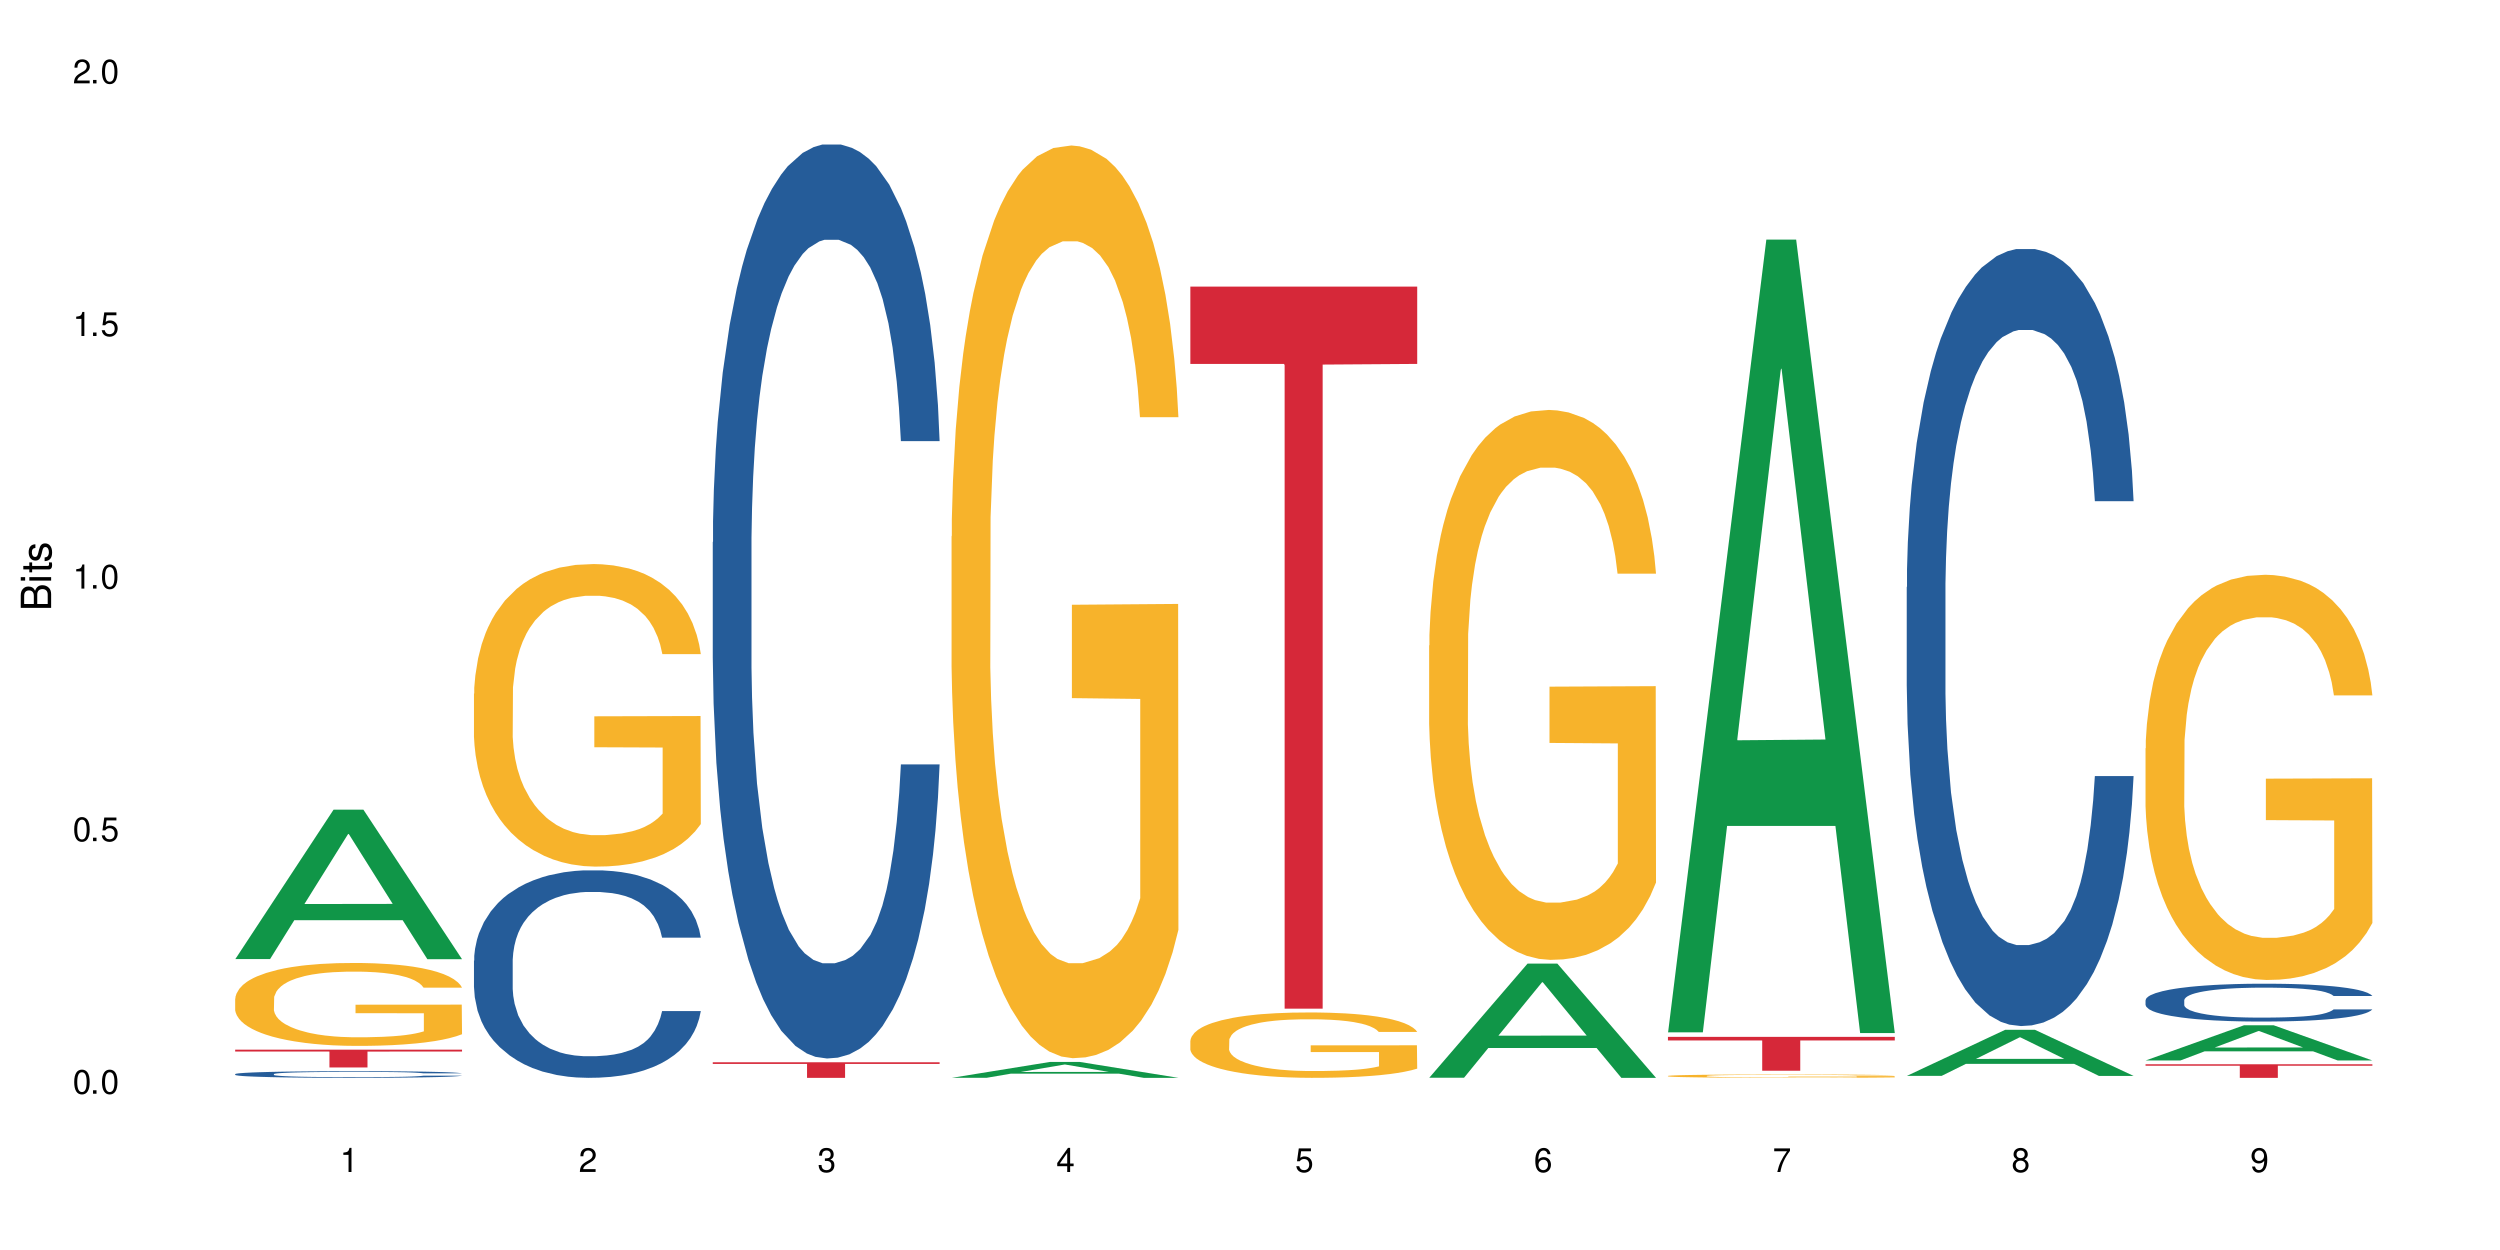 <?xml version="1.0" encoding="UTF-8"?>
<svg xmlns="http://www.w3.org/2000/svg" xmlns:xlink="http://www.w3.org/1999/xlink" width="720" height="360" viewBox="0 0 720 360">
<defs>
<g>
<g id="glyph-0-0">
</g>
<g id="glyph-0-1">
<path d="M 2.641 -6.938 C 2 -6.938 1.422 -6.656 1.078 -6.172 C 0.641 -5.562 0.406 -4.641 0.406 -3.359 C 0.406 -1.016 1.188 0.219 2.641 0.219 C 4.078 0.219 4.859 -1.016 4.859 -3.297 C 4.859 -4.641 4.656 -5.547 4.203 -6.172 C 3.844 -6.656 3.281 -6.938 2.641 -6.938 Z M 2.641 -6.188 C 3.547 -6.188 4 -5.25 4 -3.375 C 4 -1.406 3.562 -0.484 2.625 -0.484 C 1.734 -0.484 1.281 -1.438 1.281 -3.344 C 1.281 -5.25 1.734 -6.188 2.641 -6.188 Z M 2.641 -6.188 "/>
</g>
<g id="glyph-0-2">
<path d="M 1.828 -1 L 0.828 -1 L 0.828 0 L 1.828 0 Z M 1.828 -1 "/>
</g>
<g id="glyph-0-3">
<path d="M 4.562 -6.797 L 1.062 -6.797 L 0.547 -3.094 L 1.328 -3.094 C 1.719 -3.562 2.047 -3.734 2.578 -3.734 C 3.484 -3.734 4.062 -3.109 4.062 -2.094 C 4.062 -1.125 3.484 -0.531 2.578 -0.531 C 1.828 -0.531 1.375 -0.906 1.188 -1.672 L 0.328 -1.672 C 0.453 -1.109 0.547 -0.844 0.75 -0.594 C 1.125 -0.078 1.828 0.219 2.594 0.219 C 3.969 0.219 4.922 -0.781 4.922 -2.219 C 4.922 -3.562 4.031 -4.484 2.719 -4.484 C 2.25 -4.484 1.859 -4.359 1.469 -4.062 L 1.734 -5.969 L 4.562 -5.969 Z M 4.562 -6.797 "/>
</g>
<g id="glyph-0-4">
<path d="M 2.484 -4.938 L 2.484 0 L 3.328 0 L 3.328 -6.938 L 2.766 -6.938 C 2.469 -5.875 2.281 -5.734 0.984 -5.562 L 0.984 -4.938 Z M 2.484 -4.938 "/>
</g>
<g id="glyph-0-5">
<path d="M 4.859 -0.828 L 1.281 -0.828 C 1.359 -1.406 1.672 -1.781 2.5 -2.281 L 3.469 -2.828 C 4.406 -3.344 4.906 -4.062 4.906 -4.906 C 4.906 -5.484 4.672 -6.031 4.266 -6.406 C 3.859 -6.766 3.375 -6.938 2.719 -6.938 C 1.859 -6.938 1.219 -6.625 0.844 -6.031 C 0.609 -5.672 0.5 -5.234 0.484 -4.531 L 1.328 -4.531 C 1.359 -5.016 1.406 -5.281 1.531 -5.516 C 1.75 -5.938 2.188 -6.203 2.703 -6.203 C 3.469 -6.203 4.031 -5.641 4.031 -4.891 C 4.031 -4.344 3.719 -3.859 3.125 -3.516 L 2.234 -3 C 0.812 -2.172 0.406 -1.531 0.328 -0.016 L 4.859 -0.016 Z M 4.859 -0.828 "/>
</g>
<g id="glyph-0-6">
<path d="M 2.125 -3.188 L 2.578 -3.188 C 3.5 -3.188 3.984 -2.766 3.984 -1.922 C 3.984 -1.062 3.469 -0.531 2.594 -0.531 C 1.656 -0.531 1.203 -1 1.156 -2.016 L 0.312 -2.016 C 0.344 -1.453 0.438 -1.094 0.609 -0.781 C 0.953 -0.109 1.625 0.219 2.547 0.219 C 3.953 0.219 4.859 -0.625 4.859 -1.938 C 4.859 -2.828 4.516 -3.297 3.703 -3.594 C 4.344 -3.844 4.656 -4.328 4.656 -5.031 C 4.656 -6.219 3.875 -6.938 2.578 -6.938 C 1.203 -6.938 0.484 -6.172 0.453 -4.703 L 1.297 -4.703 C 1.312 -5.125 1.344 -5.359 1.453 -5.578 C 1.641 -5.969 2.062 -6.203 2.594 -6.203 C 3.344 -6.203 3.797 -5.75 3.797 -5 C 3.797 -4.516 3.609 -4.219 3.25 -4.047 C 3.016 -3.953 2.703 -3.922 2.125 -3.906 Z M 2.125 -3.188 "/>
</g>
<g id="glyph-0-7">
<path d="M 3.141 -1.672 L 3.141 0 L 3.984 0 L 3.984 -1.672 L 4.984 -1.672 L 4.984 -2.438 L 3.984 -2.438 L 3.984 -6.938 L 3.359 -6.938 L 0.266 -2.578 L 0.266 -1.672 Z M 3.141 -2.438 L 1 -2.438 L 3.141 -5.5 Z M 3.141 -2.438 "/>
</g>
<g id="glyph-0-8">
<path d="M 4.781 -5.125 C 4.609 -6.266 3.891 -6.938 2.844 -6.938 C 2.094 -6.938 1.422 -6.578 1.031 -5.953 C 0.594 -5.266 0.406 -4.422 0.406 -3.172 C 0.406 -2 0.578 -1.25 0.984 -0.641 C 1.359 -0.078 1.953 0.219 2.703 0.219 C 3.984 0.219 4.922 -0.75 4.922 -2.094 C 4.922 -3.375 4.062 -4.281 2.844 -4.281 C 2.172 -4.281 1.641 -4.031 1.281 -3.516 C 1.281 -5.234 1.828 -6.188 2.797 -6.188 C 3.391 -6.188 3.797 -5.797 3.938 -5.125 Z M 2.734 -3.531 C 3.547 -3.531 4.062 -2.953 4.062 -2.031 C 4.062 -1.156 3.484 -0.531 2.703 -0.531 C 1.922 -0.531 1.328 -1.188 1.328 -2.078 C 1.328 -2.938 1.906 -3.531 2.734 -3.531 Z M 2.734 -3.531 "/>
</g>
<g id="glyph-0-9">
<path d="M 4.984 -6.797 L 0.438 -6.797 L 0.438 -5.969 L 4.109 -5.969 C 2.5 -3.656 1.828 -2.234 1.328 0 L 2.219 0 C 2.594 -2.172 3.453 -4.047 4.984 -6.094 Z M 4.984 -6.797 "/>
</g>
<g id="glyph-0-10">
<path d="M 3.75 -3.656 C 4.469 -4.094 4.688 -4.438 4.688 -5.078 C 4.688 -6.172 3.844 -6.938 2.641 -6.938 C 1.438 -6.938 0.594 -6.172 0.594 -5.094 C 0.594 -4.438 0.812 -4.094 1.516 -3.656 C 0.734 -3.266 0.359 -2.703 0.359 -1.922 C 0.359 -0.656 1.281 0.219 2.641 0.219 C 3.984 0.219 4.922 -0.656 4.922 -1.922 C 4.922 -2.703 4.531 -3.266 3.75 -3.656 Z M 2.641 -6.188 C 3.359 -6.188 3.812 -5.75 3.812 -5.062 C 3.812 -4.406 3.344 -3.984 2.641 -3.984 C 1.922 -3.984 1.453 -4.406 1.453 -5.078 C 1.453 -5.75 1.922 -6.188 2.641 -6.188 Z M 2.641 -3.266 C 3.484 -3.266 4.062 -2.719 4.062 -1.906 C 4.062 -1.078 3.484 -0.531 2.625 -0.531 C 1.797 -0.531 1.219 -1.094 1.219 -1.906 C 1.219 -2.719 1.781 -3.266 2.641 -3.266 Z M 2.641 -3.266 "/>
</g>
<g id="glyph-0-11">
<path d="M 0.516 -1.578 C 0.672 -0.453 1.406 0.219 2.438 0.219 C 3.188 0.219 3.859 -0.141 4.266 -0.766 C 4.688 -1.453 4.891 -2.297 4.891 -3.547 C 4.891 -4.719 4.703 -5.453 4.312 -6.078 C 3.938 -6.641 3.344 -6.938 2.594 -6.938 C 1.297 -6.938 0.359 -5.969 0.359 -4.625 C 0.359 -3.344 1.234 -2.453 2.453 -2.453 C 3.094 -2.453 3.578 -2.672 4.016 -3.203 C 4 -1.484 3.469 -0.531 2.5 -0.531 C 1.906 -0.531 1.484 -0.906 1.359 -1.578 Z M 2.578 -6.203 C 3.375 -6.203 3.969 -5.531 3.969 -4.641 C 3.969 -3.797 3.391 -3.188 2.547 -3.188 C 1.734 -3.188 1.234 -3.766 1.234 -4.688 C 1.234 -5.562 1.797 -6.203 2.578 -6.203 Z M 2.578 -6.203 "/>
</g>
<g id="glyph-1-0">
</g>
<g id="glyph-1-1">
<path d="M 0 -0.953 L 0 -4.891 C 0 -5.719 -0.234 -6.344 -0.734 -6.797 C -1.188 -7.234 -1.812 -7.469 -2.5 -7.469 C -3.547 -7.469 -4.188 -7 -4.625 -5.875 C -4.984 -6.688 -5.625 -7.094 -6.531 -7.094 C -7.172 -7.094 -7.734 -6.859 -8.141 -6.391 C -8.562 -5.922 -8.75 -5.344 -8.75 -4.5 L -8.75 -0.953 Z M -4.984 -2.062 L -7.766 -2.062 L -7.766 -4.219 C -7.766 -4.844 -7.688 -5.203 -7.453 -5.5 C -7.219 -5.812 -6.859 -5.969 -6.375 -5.969 C -5.891 -5.969 -5.531 -5.812 -5.297 -5.5 C -5.062 -5.203 -4.984 -4.844 -4.984 -4.219 Z M -0.984 -2.062 L -4 -2.062 L -4 -4.781 C -4 -5.766 -3.438 -6.359 -2.484 -6.359 C -1.547 -6.359 -0.984 -5.766 -0.984 -4.781 Z M -0.984 -2.062 "/>
</g>
<g id="glyph-1-2">
<path d="M -6.281 -1.797 L -6.281 -0.797 L 0 -0.797 L 0 -1.797 Z M -8.75 -1.797 L -8.75 -0.797 L -7.484 -0.797 L -7.484 -1.797 Z M -8.75 -1.797 "/>
</g>
<g id="glyph-1-3">
<path d="M -6.281 -3.047 L -6.281 -2.016 L -8.016 -2.016 L -8.016 -1.016 L -6.281 -1.016 L -6.281 -0.172 L -5.469 -0.172 L -5.469 -1.016 L -0.719 -1.016 C -0.078 -1.016 0.281 -1.453 0.281 -2.234 C 0.281 -2.5 0.25 -2.719 0.188 -3.047 L -0.641 -3.047 C -0.609 -2.906 -0.594 -2.766 -0.594 -2.562 C -0.594 -2.141 -0.719 -2.016 -1.156 -2.016 L -5.469 -2.016 L -5.469 -3.047 Z M -6.281 -3.047 "/>
</g>
<g id="glyph-1-4">
<path d="M -4.531 -5.25 C -5.766 -5.25 -6.469 -4.422 -6.469 -2.969 C -6.469 -1.516 -5.719 -0.562 -4.547 -0.562 C -3.562 -0.562 -3.094 -1.062 -2.734 -2.562 L -2.516 -3.484 C -2.344 -4.188 -2.094 -4.469 -1.641 -4.469 C -1.047 -4.469 -0.641 -3.875 -0.641 -3 C -0.641 -2.453 -0.797 -2 -1.062 -1.75 C -1.25 -1.594 -1.422 -1.531 -1.875 -1.469 L -1.875 -0.406 C -0.422 -0.453 0.281 -1.266 0.281 -2.922 C 0.281 -4.5 -0.5 -5.516 -1.719 -5.516 C -2.656 -5.516 -3.172 -4.984 -3.469 -3.734 L -3.703 -2.766 C -3.891 -1.953 -4.156 -1.609 -4.594 -1.609 C -5.188 -1.609 -5.547 -2.125 -5.547 -2.938 C -5.547 -3.75 -5.203 -4.172 -4.531 -4.203 Z M -4.531 -5.25 "/>
</g>
</g>
</defs>
<rect x="-72" y="-36" width="864" height="432" fill="rgb(100%, 100%, 100%)" fill-opacity="1"/>
<path fill-rule="nonzero" fill="rgb(6.275%, 58.824%, 28.235%)" fill-opacity="1" d="M 67.73 276.215 L 67.801 276.176 L 96.07 233.18 L 104.656 233.18 L 133.066 276.254 L 123.082 276.254 L 115.965 265.012 L 84.762 265.012 L 77.781 276.215 L 67.73 276.215 L 87.766 260.359 L 113.102 260.32 L 100.469 240.219 L 100.328 240.176 L 100.188 240.301 L 87.695 260.32 L 87.766 260.359 Z M 67.73 276.215 "/>
<path fill-rule="nonzero" fill="rgb(14.51%, 36.078%, 60%)" fill-opacity="1" d="M 67.73 309.336 L 67.812 309.332 L 67.812 309.293 L 68.051 309.223 L 68.605 309.141 L 69.164 309.082 L 70.598 308.98 L 72.59 308.879 L 74.664 308.801 L 76.176 308.758 L 77.531 308.723 L 80.637 308.656 L 82.629 308.625 L 84.781 308.594 L 87.41 308.566 L 89.324 308.547 L 93.625 308.52 L 96.812 308.508 L 99.281 308.5 L 104.621 308.5 L 107.809 308.508 L 110.117 308.516 L 112.668 308.531 L 114.82 308.547 L 118.562 308.586 L 121.91 308.633 L 123.426 308.664 L 125.816 308.719 L 127.648 308.77 L 128.922 308.816 L 130.355 308.879 L 131.629 308.957 L 132.586 309.047 L 133.066 309.121 L 121.91 309.121 L 121.352 309.055 L 120.715 309 L 119.52 308.926 L 118.324 308.875 L 116.652 308.824 L 115.137 308.793 L 113.066 308.758 L 111.234 308.738 L 109.32 308.723 L 107.488 308.711 L 103.984 308.699 L 99.922 308.699 L 98.406 308.703 L 95.297 308.719 L 93.625 308.73 L 91.234 308.754 L 89.562 308.777 L 87.57 308.812 L 86.215 308.844 L 84.543 308.887 L 83.348 308.93 L 81.992 308.988 L 81.195 309.031 L 80.48 309.078 L 79.84 309.137 L 79.363 309.199 L 79.043 309.262 L 78.887 309.324 L 78.887 309.598 L 79.043 309.66 L 79.441 309.734 L 80.48 309.84 L 81.992 309.934 L 83.746 310.008 L 85.418 310.059 L 86.375 310.086 L 87.648 310.113 L 89.641 310.148 L 92.512 310.184 L 94.184 310.195 L 96.734 310.211 L 99.363 310.219 L 102.867 310.219 L 105.977 310.211 L 108.047 310.203 L 110.199 310.188 L 113.145 310.156 L 114.98 310.129 L 116.57 310.098 L 117.766 310.062 L 118.562 310.035 L 119.758 309.98 L 120.715 309.922 L 121.434 309.859 L 121.91 309.801 L 133.066 309.801 L 132.586 309.871 L 131.871 309.938 L 131.152 309.988 L 130.039 310.051 L 128.762 310.105 L 126.93 310.168 L 125.418 310.207 L 123.426 310.25 L 121.59 310.285 L 119.602 310.312 L 116.652 310.348 L 114.738 310.367 L 112.668 310.383 L 110.199 310.395 L 107.09 310.406 L 103.746 310.414 L 100.637 310.418 L 97.289 310.414 L 94.82 310.406 L 91.555 310.391 L 87.492 310.359 L 84.543 310.324 L 82.23 310.293 L 80.238 310.258 L 78.008 310.211 L 75.141 310.133 L 73.387 310.074 L 72.191 310.023 L 70.84 309.957 L 69.883 309.895 L 68.766 309.797 L 67.969 309.672 L 67.73 309.578 Z M 67.73 309.336 "/>
<path fill-rule="nonzero" fill="rgb(96.863%, 70.196%, 16.863%)" fill-opacity="1" d="M 67.73 287.566 L 67.812 287.543 L 67.812 287.105 L 68.129 286.125 L 68.926 284.773 L 69.961 283.66 L 71.078 282.789 L 71.793 282.328 L 72.988 281.676 L 74.023 281.195 L 76.656 280.215 L 80 279.297 L 81.832 278.906 L 83.906 278.535 L 86.852 278.121 L 88.207 277.969 L 92.352 277.617 L 97.051 277.398 L 102.23 277.336 L 104.621 277.355 L 107.887 277.441 L 112.348 277.684 L 114.898 277.902 L 116.891 278.121 L 118.961 278.402 L 121.512 278.84 L 123.902 279.363 L 125.816 279.887 L 127.727 280.539 L 129.32 281.238 L 130.676 282.004 L 131.871 282.918 L 132.586 283.684 L 133.066 284.445 L 121.988 284.445 L 121.352 283.684 L 120.637 283.094 L 119.441 282.375 L 118.246 281.852 L 117.051 281.434 L 114.82 280.867 L 112.906 280.52 L 110.516 280.215 L 108.207 280.016 L 105.578 279.887 L 103.984 279.844 L 99.762 279.844 L 95.938 279.996 L 93.707 280.172 L 92.113 280.344 L 89.879 280.672 L 88.527 280.934 L 87.73 281.109 L 85.34 281.785 L 83.746 282.395 L 82.871 282.809 L 81.754 283.465 L 80.957 284.055 L 80.082 284.926 L 79.602 285.578 L 78.965 287.062 L 78.887 290.988 L 79.125 291.82 L 79.602 292.715 L 80.238 293.5 L 81.195 294.328 L 82.152 294.961 L 83.824 295.809 L 85.258 296.379 L 86.375 296.75 L 88.527 297.336 L 89.402 297.535 L 91.473 297.926 L 93.625 298.23 L 96.254 298.492 L 98.246 298.625 L 101.434 298.734 L 105.496 298.734 L 110.277 298.602 L 113.305 298.43 L 115.379 298.254 L 116.73 298.102 L 118.406 297.859 L 119.602 297.645 L 120.715 297.402 L 122.07 297.031 L 122.07 291.82 L 102.391 291.797 L 102.391 289.355 L 132.984 289.332 L 133.066 297.859 L 131.391 298.449 L 129.32 299.016 L 127.328 299.453 L 125.258 299.824 L 122.309 300.238 L 119.918 300.5 L 116.254 300.805 L 112.906 301.004 L 109.402 301.133 L 106.293 301.199 L 102.629 301.219 L 99.363 301.176 L 95.855 301.047 L 93.066 300.871 L 90.52 300.652 L 87.969 300.371 L 84.781 299.91 L 82.711 299.539 L 80.559 299.082 L 78.406 298.539 L 76.496 297.949 L 75.219 297.488 L 73.945 296.965 L 72.59 296.312 L 71.316 295.57 L 70.359 294.895 L 69.484 294.129 L 68.848 293.41 L 68.211 292.43 L 67.891 291.645 L 67.73 290.969 Z M 67.73 287.566 "/>
<path fill-rule="nonzero" fill="rgb(83.922%, 15.686%, 22.353%)" fill-opacity="1" d="M 67.73 302.301 L 133.066 302.301 L 133.066 302.848 L 105.836 302.852 L 105.836 307.422 L 94.879 307.422 L 94.879 302.859 L 94.723 302.848 L 67.73 302.848 Z M 67.73 302.301 "/>
<path fill-rule="nonzero" fill="rgb(14.51%, 36.078%, 60%)" fill-opacity="1" d="M 136.504 276.664 L 136.582 276.609 L 136.582 275.297 L 136.824 273.223 L 137.379 270.602 L 137.938 268.801 L 139.371 265.578 L 141.363 262.465 L 143.434 260.059 L 144.949 258.641 L 146.305 257.547 L 149.41 255.527 L 151.402 254.488 L 153.555 253.562 L 156.184 252.633 L 158.098 252.086 L 162.398 251.211 L 165.586 250.832 L 168.055 250.668 L 173.395 250.668 L 176.582 250.887 L 178.891 251.156 L 181.441 251.594 L 183.594 252.086 L 187.336 253.289 L 190.684 254.816 L 192.195 255.691 L 194.586 257.383 L 196.418 259.023 L 197.695 260.441 L 199.129 262.465 L 200.402 264.922 L 201.359 267.707 L 201.836 270.055 L 190.684 270.055 L 190.125 267.871 L 189.488 266.176 L 188.293 263.938 L 187.098 262.355 L 185.426 260.77 L 183.91 259.734 L 181.84 258.695 L 180.008 258.039 L 178.094 257.547 L 176.262 257.219 L 172.758 256.895 L 168.691 256.895 L 167.18 257 L 164.07 257.438 L 162.398 257.82 L 160.008 258.586 L 158.336 259.297 L 156.344 260.387 L 154.988 261.316 L 153.316 262.738 L 152.121 263.992 L 150.766 265.797 L 149.969 267.16 L 149.25 268.691 L 148.613 270.492 L 148.137 272.402 L 147.816 274.426 L 147.66 276.391 L 147.66 284.855 L 147.816 286.824 L 148.215 289.117 L 149.25 292.449 L 150.766 295.344 L 152.52 297.637 L 154.191 299.273 L 155.148 300.039 L 156.422 300.914 L 158.414 302.008 L 161.281 303.098 L 162.957 303.535 L 165.504 303.973 L 168.137 304.191 L 171.641 304.191 L 174.746 303.973 L 176.82 303.699 L 178.973 303.262 L 181.918 302.332 L 183.75 301.461 L 185.344 300.422 L 186.539 299.383 L 187.336 298.512 L 188.531 296.816 L 189.488 294.961 L 190.203 293.047 L 190.684 291.191 L 201.836 291.191 L 201.359 293.375 L 200.645 295.508 L 199.926 297.09 L 198.809 299.004 L 197.535 300.695 L 195.703 302.605 L 194.188 303.863 L 192.195 305.227 L 190.363 306.266 L 188.371 307.195 L 185.426 308.285 L 183.512 308.832 L 181.441 309.324 L 178.973 309.762 L 175.863 310.145 L 172.516 310.363 L 169.41 310.418 L 166.062 310.309 L 163.594 310.09 L 160.328 309.598 L 156.262 308.613 L 153.316 307.578 L 151.004 306.539 L 149.012 305.445 L 146.781 303.973 L 143.914 301.57 L 142.16 299.711 L 140.965 298.184 L 139.609 296.051 L 138.656 294.141 L 137.539 291.082 L 136.742 287.203 L 136.504 284.199 Z M 136.504 276.664 "/>
<path fill-rule="nonzero" fill="rgb(96.863%, 70.196%, 16.863%)" fill-opacity="1" d="M 136.504 199.77 L 136.582 199.691 L 136.582 198.098 L 136.902 194.52 L 137.699 189.582 L 138.734 185.523 L 139.852 182.344 L 140.566 180.672 L 141.762 178.285 L 142.797 176.531 L 145.426 172.953 L 148.773 169.609 L 150.605 168.176 L 152.68 166.824 L 155.625 165.312 L 156.98 164.754 L 161.125 163.48 L 165.824 162.688 L 171.004 162.445 L 173.395 162.527 L 176.66 162.844 L 181.121 163.719 L 183.672 164.516 L 185.664 165.312 L 187.734 166.348 L 190.285 167.938 L 192.676 169.848 L 194.586 171.758 L 196.5 174.145 L 198.094 176.691 L 199.449 179.477 L 200.645 182.82 L 201.359 185.605 L 201.836 188.391 L 190.762 188.391 L 190.125 185.605 L 189.41 183.457 L 188.215 180.832 L 187.02 178.922 L 185.824 177.406 L 183.594 175.34 L 181.68 174.066 L 179.289 172.953 L 176.98 172.234 L 174.348 171.758 L 172.758 171.598 L 168.535 171.598 L 164.707 172.156 L 162.477 172.793 L 160.883 173.43 L 158.652 174.621 L 157.301 175.578 L 156.504 176.215 L 154.113 178.68 L 152.52 180.91 L 151.641 182.422 L 150.527 184.809 L 149.73 186.957 L 148.852 190.141 L 148.375 192.527 L 147.738 197.941 L 147.66 212.266 L 147.898 215.289 L 148.375 218.551 L 149.012 221.414 L 149.969 224.441 L 150.926 226.746 L 152.598 229.852 L 154.031 231.922 L 155.148 233.273 L 157.301 235.422 L 158.176 236.137 L 160.246 237.57 L 162.398 238.684 L 165.027 239.641 L 167.02 240.117 L 170.207 240.516 L 174.27 240.516 L 179.051 240.039 L 182.078 239.402 L 184.148 238.766 L 185.504 238.207 L 187.176 237.332 L 188.371 236.535 L 189.488 235.66 L 190.844 234.309 L 190.844 215.289 L 171.164 215.207 L 171.164 206.297 L 201.758 206.215 L 201.836 237.332 L 200.164 239.48 L 198.094 241.551 L 196.102 243.141 L 194.031 244.492 L 191.082 246.004 L 188.691 246.961 L 185.027 248.074 L 181.68 248.793 L 178.176 249.27 L 175.066 249.508 L 171.402 249.586 L 168.137 249.43 L 164.629 248.949 L 161.84 248.312 L 159.289 247.52 L 156.742 246.484 L 153.555 244.812 L 151.484 243.461 L 149.332 241.789 L 147.18 239.797 L 145.27 237.648 L 143.992 235.98 L 142.719 234.07 L 141.363 231.68 L 140.09 228.977 L 139.133 226.508 L 138.258 223.723 L 137.617 221.098 L 136.98 217.516 L 136.664 214.652 L 136.504 212.184 Z M 136.504 199.77 "/>
<path fill-rule="nonzero" fill="rgb(14.51%, 36.078%, 60%)" fill-opacity="1" d="M 205.277 156.152 L 205.355 155.91 L 205.355 150.137 L 205.594 140.996 L 206.152 129.445 L 206.711 121.504 L 208.145 107.309 L 210.137 93.594 L 212.207 83.008 L 213.723 76.754 L 215.078 71.941 L 218.184 63.039 L 220.176 58.465 L 222.328 54.375 L 224.957 50.285 L 226.867 47.879 L 231.172 44.031 L 234.359 42.348 L 236.828 41.625 L 242.168 41.625 L 245.352 42.586 L 247.664 43.789 L 250.215 45.715 L 252.363 47.879 L 256.109 53.172 L 259.457 59.91 L 260.969 63.762 L 263.359 71.219 L 265.191 78.438 L 266.469 84.691 L 267.902 93.594 L 269.176 104.422 L 270.133 116.691 L 270.609 127.039 L 259.457 127.039 L 258.898 117.414 L 258.262 109.957 L 257.066 100.09 L 255.871 93.113 L 254.195 86.137 L 252.684 81.566 L 250.613 76.992 L 248.777 74.105 L 246.867 71.941 L 245.035 70.496 L 241.527 69.055 L 237.465 69.055 L 235.953 69.535 L 232.844 71.461 L 231.172 73.145 L 228.781 76.512 L 227.109 79.641 L 225.117 84.453 L 223.762 88.543 L 222.09 94.797 L 220.895 100.332 L 219.539 108.273 L 218.742 114.285 L 218.023 121.023 L 217.387 128.965 L 216.91 137.387 L 216.59 146.289 L 216.43 154.949 L 216.43 192.242 L 216.59 200.906 L 216.988 211.012 L 218.023 225.688 L 219.539 238.441 L 221.293 248.547 L 222.965 255.762 L 223.922 259.133 L 225.195 262.98 L 227.188 267.793 L 230.055 272.605 L 231.73 274.531 L 234.277 276.457 L 236.906 277.418 L 240.414 277.418 L 243.52 276.457 L 245.594 275.254 L 247.742 273.328 L 250.691 269.238 L 252.523 265.387 L 254.117 260.816 L 255.312 256.246 L 256.109 252.395 L 257.305 244.938 L 258.262 236.754 L 258.977 228.336 L 259.457 220.152 L 270.609 220.152 L 270.133 229.777 L 269.414 239.16 L 268.699 246.141 L 267.582 254.559 L 266.309 262.02 L 264.477 270.441 L 262.961 275.973 L 260.969 281.988 L 259.137 286.562 L 257.145 290.652 L 254.195 295.465 L 252.285 297.867 L 250.215 300.035 L 247.742 301.961 L 244.637 303.645 L 241.289 304.605 L 238.184 304.848 L 234.836 304.367 L 232.367 303.402 L 229.098 301.238 L 225.035 296.906 L 222.09 292.336 L 219.777 287.766 L 217.785 282.953 L 215.555 276.457 L 212.688 265.867 L 210.934 257.688 L 209.738 250.949 L 208.383 241.566 L 207.426 233.145 L 206.312 219.672 L 205.516 202.59 L 205.277 189.355 Z M 205.277 156.152 "/>
<path fill-rule="nonzero" fill="rgb(83.922%, 15.686%, 22.353%)" fill-opacity="1" d="M 205.277 305.926 L 270.609 305.926 L 270.609 306.406 L 243.383 306.41 L 243.383 310.418 L 232.426 310.418 L 232.426 306.414 L 232.266 306.406 L 205.277 306.406 Z M 205.277 305.926 "/>
<path fill-rule="nonzero" fill="rgb(6.275%, 58.824%, 28.235%)" fill-opacity="1" d="M 274.051 310.414 L 274.117 310.41 L 302.387 305.84 L 310.973 305.84 L 339.383 310.418 L 329.402 310.418 L 322.281 309.223 L 291.082 309.223 L 284.102 310.414 L 274.051 310.414 L 294.082 308.727 L 319.422 308.723 L 306.785 306.59 L 306.645 306.582 L 306.508 306.598 L 294.012 308.723 L 294.082 308.727 Z M 274.051 310.414 "/>
<path fill-rule="nonzero" fill="rgb(96.863%, 70.196%, 16.863%)" fill-opacity="1" d="M 274.051 154.484 L 274.129 154.246 L 274.129 149.445 L 274.449 138.641 L 275.246 123.758 L 276.281 111.516 L 277.395 101.914 L 278.113 96.871 L 279.309 89.672 L 280.344 84.391 L 282.973 73.586 L 286.32 63.504 L 288.152 59.184 L 290.223 55.102 L 293.172 50.543 L 294.527 48.859 L 298.668 45.02 L 303.371 42.621 L 308.547 41.898 L 310.938 42.141 L 314.207 43.098 L 318.668 45.738 L 321.219 48.141 L 323.207 50.543 L 325.281 53.66 L 327.832 58.465 L 330.219 64.223 L 332.133 69.984 L 334.043 77.188 L 335.637 84.867 L 336.992 93.27 L 338.188 103.352 L 338.906 111.754 L 339.383 120.156 L 328.309 120.156 L 327.672 111.754 L 326.953 105.273 L 325.758 97.352 L 324.562 91.59 L 323.367 87.031 L 321.137 80.789 L 319.227 76.945 L 316.836 73.586 L 314.523 71.426 L 311.895 69.984 L 310.301 69.504 L 306.078 69.504 L 302.254 71.188 L 300.023 73.105 L 298.43 75.027 L 296.199 78.629 L 294.844 81.508 L 294.047 83.43 L 291.656 90.871 L 290.062 97.594 L 289.188 102.152 L 288.07 109.355 L 287.273 115.836 L 286.398 125.438 L 285.922 132.641 L 285.285 148.965 L 285.203 192.176 L 285.441 201.297 L 285.922 211.141 L 286.559 219.781 L 287.516 228.902 L 288.469 235.863 L 290.145 245.227 L 291.578 251.469 L 292.691 255.551 L 294.844 262.031 L 295.723 264.191 L 297.793 268.512 L 299.945 271.871 L 302.574 274.754 L 304.566 276.195 L 307.75 277.395 L 311.816 277.395 L 316.598 275.953 L 319.625 274.035 L 321.695 272.113 L 323.051 270.434 L 324.723 267.793 L 325.918 265.391 L 327.035 262.75 L 328.387 258.668 L 328.387 201.297 L 308.707 201.055 L 308.707 174.172 L 339.305 173.93 L 339.383 267.793 L 337.711 274.273 L 335.637 280.516 L 333.645 285.316 L 331.574 289.398 L 328.625 293.957 L 326.238 296.84 L 322.57 300.199 L 319.227 302.359 L 315.719 303.801 L 312.613 304.52 L 308.945 304.762 L 305.68 304.281 L 302.176 302.84 L 299.387 300.918 L 296.836 298.52 L 294.285 295.398 L 291.102 290.355 L 289.027 286.277 L 286.875 281.234 L 284.727 275.234 L 282.812 268.754 L 281.539 263.711 L 280.266 257.949 L 278.91 250.746 L 277.633 242.586 L 276.68 235.145 L 275.801 226.742 L 275.164 218.82 L 274.527 208.02 L 274.207 199.375 L 274.051 191.934 Z M 274.051 154.484 "/>
<path fill-rule="nonzero" fill="rgb(96.863%, 70.196%, 16.863%)" fill-opacity="1" d="M 342.82 299.652 L 342.902 299.633 L 342.902 299.289 L 343.219 298.516 L 344.016 297.449 L 345.051 296.57 L 346.168 295.883 L 346.887 295.523 L 348.082 295.008 L 349.117 294.629 L 351.746 293.855 L 355.094 293.133 L 356.926 292.824 L 358.996 292.531 L 361.945 292.203 L 363.297 292.082 L 367.441 291.809 L 372.141 291.637 L 377.32 291.586 L 379.711 291.602 L 382.977 291.672 L 387.441 291.859 L 389.988 292.031 L 391.98 292.203 L 394.055 292.426 L 396.602 292.77 L 398.992 293.184 L 400.906 293.598 L 402.816 294.113 L 404.41 294.664 L 405.766 295.266 L 406.961 295.988 L 407.68 296.59 L 408.156 297.191 L 397.082 297.191 L 396.445 296.59 L 395.727 296.125 L 394.531 295.559 L 393.336 295.145 L 392.141 294.816 L 389.91 294.371 L 387.996 294.094 L 385.609 293.855 L 383.297 293.699 L 380.668 293.598 L 379.074 293.562 L 374.852 293.562 L 371.027 293.684 L 368.797 293.82 L 367.203 293.957 L 364.973 294.215 L 363.617 294.422 L 362.82 294.559 L 360.43 295.094 L 358.836 295.574 L 357.961 295.902 L 356.844 296.418 L 356.047 296.883 L 355.172 297.57 L 354.695 298.086 L 354.055 299.254 L 353.977 302.352 L 354.215 303.004 L 354.695 303.711 L 355.332 304.328 L 356.285 304.98 L 357.242 305.48 L 358.918 306.152 L 360.352 306.598 L 361.465 306.891 L 363.617 307.355 L 364.492 307.512 L 366.566 307.82 L 368.715 308.062 L 371.344 308.266 L 373.336 308.371 L 376.523 308.457 L 380.59 308.457 L 385.367 308.352 L 388.395 308.215 L 390.469 308.078 L 391.824 307.957 L 393.496 307.77 L 394.691 307.598 L 395.805 307.406 L 397.16 307.113 L 397.16 303.004 L 377.48 302.988 L 377.48 301.062 L 408.074 301.043 L 408.156 307.77 L 406.484 308.234 L 404.41 308.68 L 402.418 309.023 L 400.348 309.316 L 397.398 309.645 L 395.008 309.848 L 391.344 310.09 L 387.996 310.246 L 384.492 310.348 L 381.387 310.398 L 377.719 310.418 L 374.453 310.383 L 370.949 310.277 L 368.16 310.141 L 365.609 309.969 L 363.059 309.746 L 359.871 309.387 L 357.801 309.094 L 355.648 308.73 L 353.5 308.301 L 351.586 307.836 L 350.312 307.477 L 349.035 307.062 L 347.684 306.547 L 346.406 305.961 L 345.449 305.43 L 344.574 304.828 L 343.938 304.258 L 343.301 303.484 L 342.98 302.867 L 342.82 302.332 Z M 342.82 299.652 "/>
<path fill-rule="nonzero" fill="rgb(83.922%, 15.686%, 22.353%)" fill-opacity="1" d="M 342.82 82.543 L 408.156 82.543 L 408.156 104.805 L 380.926 105 L 380.926 290.504 L 369.973 290.504 L 369.973 105.195 L 369.812 104.805 L 342.82 104.805 Z M 342.82 82.543 "/>
<path fill-rule="nonzero" fill="rgb(6.275%, 58.824%, 28.235%)" fill-opacity="1" d="M 411.594 310.387 L 411.664 310.355 L 439.934 277.523 L 448.52 277.523 L 476.93 310.418 L 466.945 310.418 L 459.828 301.832 L 428.625 301.832 L 421.645 310.387 L 411.594 310.387 L 431.629 298.277 L 456.965 298.246 L 444.332 282.898 L 444.191 282.867 L 444.051 282.961 L 431.559 298.246 L 431.629 298.277 Z M 411.594 310.387 "/>
<path fill-rule="nonzero" fill="rgb(96.863%, 70.196%, 16.863%)" fill-opacity="1" d="M 411.594 185.898 L 411.676 185.754 L 411.676 182.863 L 411.992 176.352 L 412.789 167.387 L 413.824 160.008 L 414.941 154.223 L 415.656 151.184 L 416.852 146.848 L 417.891 143.664 L 420.52 137.156 L 423.863 131.082 L 425.695 128.477 L 427.77 126.02 L 430.715 123.27 L 432.07 122.258 L 436.215 119.941 L 440.914 118.496 L 446.094 118.062 L 448.484 118.207 L 451.75 118.785 L 456.211 120.375 L 458.762 121.824 L 460.754 123.27 L 462.824 125.148 L 465.375 128.043 L 467.766 131.516 L 469.68 134.984 L 471.59 139.324 L 473.184 143.953 L 474.539 149.016 L 475.734 155.09 L 476.449 160.152 L 476.93 165.215 L 465.855 165.215 L 465.215 160.152 L 464.5 156.246 L 463.305 151.477 L 462.109 148.004 L 460.914 145.254 L 458.684 141.496 L 456.77 139.18 L 454.379 137.156 L 452.07 135.852 L 449.441 134.984 L 447.848 134.695 L 443.625 134.695 L 439.801 135.707 L 437.57 136.867 L 435.977 138.023 L 433.746 140.191 L 432.391 141.93 L 431.594 143.086 L 429.203 147.57 L 427.609 151.621 L 426.734 154.367 L 425.617 158.707 L 424.82 162.613 L 423.945 168.398 L 423.465 172.738 L 422.828 182.574 L 422.75 208.609 L 422.988 214.105 L 423.465 220.035 L 424.105 225.242 L 425.059 230.738 L 426.016 234.934 L 427.688 240.574 L 429.125 244.332 L 430.238 246.793 L 432.391 250.699 L 433.266 252 L 435.336 254.602 L 437.488 256.629 L 440.117 258.363 L 442.109 259.23 L 445.297 259.953 L 449.359 259.953 L 454.141 259.086 L 457.168 257.93 L 459.242 256.773 L 460.594 255.762 L 462.27 254.168 L 463.465 252.723 L 464.578 251.133 L 465.934 248.672 L 465.934 214.105 L 446.254 213.961 L 446.254 197.758 L 476.848 197.613 L 476.93 254.168 L 475.254 258.074 L 473.184 261.836 L 471.191 264.727 L 469.121 267.188 L 466.172 269.934 L 463.781 271.672 L 460.117 273.695 L 456.77 274.996 L 453.266 275.867 L 450.156 276.301 L 446.492 276.445 L 443.227 276.156 L 439.719 275.285 L 436.93 274.129 L 434.383 272.684 L 431.832 270.805 L 428.645 267.766 L 426.574 265.309 L 424.422 262.27 L 422.27 258.652 L 420.359 254.746 L 419.082 251.711 L 417.809 248.238 L 416.453 243.898 L 415.18 238.98 L 414.223 234.5 L 413.348 229.438 L 412.711 224.664 L 412.074 218.152 L 411.754 212.945 L 411.594 208.465 Z M 411.594 185.898 "/>
<path fill-rule="nonzero" fill="rgb(6.275%, 58.824%, 28.235%)" fill-opacity="1" d="M 480.367 297.316 L 480.438 297.105 L 508.707 68.996 L 517.293 68.996 L 545.703 297.531 L 535.719 297.531 L 528.602 237.875 L 497.398 237.875 L 490.418 297.316 L 480.367 297.316 L 500.398 213.199 L 525.738 212.984 L 513.105 106.332 L 512.965 106.117 L 512.824 106.762 L 500.332 212.984 L 500.398 213.199 Z M 480.367 297.316 "/>
<path fill-rule="nonzero" fill="rgb(96.863%, 70.196%, 16.863%)" fill-opacity="1" d="M 480.367 309.859 L 480.445 309.859 L 480.445 309.844 L 480.766 309.801 L 481.562 309.746 L 482.598 309.703 L 483.715 309.668 L 484.43 309.648 L 485.625 309.621 L 486.66 309.602 L 489.289 309.562 L 492.637 309.523 L 494.469 309.508 L 496.543 309.492 L 499.488 309.477 L 500.844 309.469 L 504.988 309.457 L 509.688 309.449 L 514.867 309.445 L 517.258 309.445 L 520.523 309.449 L 524.984 309.457 L 527.535 309.469 L 529.527 309.477 L 531.598 309.488 L 534.148 309.508 L 536.539 309.527 L 538.449 309.547 L 540.363 309.574 L 541.957 309.605 L 543.312 309.633 L 544.508 309.672 L 545.223 309.703 L 545.703 309.734 L 534.625 309.734 L 533.988 309.703 L 533.273 309.68 L 532.078 309.648 L 530.883 309.629 L 529.688 309.613 L 527.457 309.59 L 525.543 309.574 L 523.152 309.562 L 520.844 309.555 L 518.215 309.547 L 512.398 309.547 L 508.574 309.555 L 506.34 309.559 L 504.746 309.566 L 502.516 309.582 L 501.164 309.59 L 500.367 309.598 L 497.977 309.625 L 496.383 309.652 L 495.504 309.668 L 494.391 309.695 L 493.594 309.719 L 492.719 309.754 L 492.238 309.781 L 491.602 309.84 L 491.523 310 L 491.762 310.035 L 492.238 310.07 L 492.875 310.102 L 493.832 310.137 L 494.789 310.16 L 496.461 310.195 L 497.895 310.219 L 499.012 310.234 L 501.164 310.258 L 502.039 310.266 L 504.109 310.281 L 506.262 310.297 L 508.891 310.305 L 510.883 310.312 L 514.07 310.316 L 518.133 310.316 L 522.914 310.309 L 525.941 310.305 L 528.012 310.297 L 529.367 310.289 L 531.039 310.281 L 532.234 310.27 L 533.352 310.262 L 534.707 310.246 L 534.707 310.035 L 515.027 310.035 L 515.027 309.934 L 545.621 309.934 L 545.703 310.281 L 544.027 310.305 L 541.957 310.328 L 539.965 310.344 L 537.895 310.359 L 534.945 310.375 L 532.555 310.387 L 528.891 310.398 L 525.543 310.406 L 522.039 310.414 L 518.93 310.414 L 515.266 310.418 L 512 310.414 L 508.492 310.41 L 505.703 310.402 L 503.156 310.395 L 500.605 310.383 L 497.418 310.363 L 495.348 310.348 L 491.043 310.309 L 489.133 310.285 L 487.855 310.266 L 486.582 310.242 L 485.227 310.219 L 483.953 310.188 L 482.996 310.16 L 482.121 310.129 L 481.484 310.098 L 480.844 310.059 L 480.527 310.027 L 480.367 310 Z M 480.367 309.859 "/>
<path fill-rule="nonzero" fill="rgb(83.922%, 15.686%, 22.353%)" fill-opacity="1" d="M 480.367 298.613 L 545.703 298.613 L 545.703 299.656 L 518.473 299.664 L 518.473 308.367 L 507.516 308.367 L 507.516 299.676 L 507.359 299.656 L 480.367 299.656 Z M 480.367 298.613 "/>
<path fill-rule="nonzero" fill="rgb(6.275%, 58.824%, 28.235%)" fill-opacity="1" d="M 549.141 309.852 L 549.211 309.84 L 577.48 296.586 L 586.066 296.586 L 614.473 309.867 L 604.492 309.867 L 597.371 306.398 L 566.172 306.398 L 559.191 309.852 L 549.141 309.852 L 569.172 304.965 L 594.512 304.953 L 581.875 298.758 L 581.738 298.742 L 581.598 298.781 L 569.102 304.953 L 569.172 304.965 Z M 549.141 309.852 "/>
<path fill-rule="nonzero" fill="rgb(14.51%, 36.078%, 60%)" fill-opacity="1" d="M 549.141 169.09 L 549.219 168.887 L 549.219 163.977 L 549.457 156.203 L 550.016 146.387 L 550.574 139.637 L 552.008 127.566 L 554 115.906 L 556.07 106.906 L 557.586 101.586 L 558.941 97.496 L 562.047 89.926 L 564.039 86.039 L 566.191 82.562 L 568.82 79.086 L 570.73 77.039 L 575.035 73.766 L 578.223 72.336 L 580.691 71.723 L 586.031 71.723 L 589.215 72.539 L 591.527 73.562 L 594.078 75.199 L 596.227 77.039 L 599.973 81.539 L 603.32 87.27 L 604.832 90.539 L 607.223 96.883 L 609.055 103.02 L 610.332 108.336 L 611.766 115.906 L 613.039 125.109 L 613.996 135.543 L 614.473 144.34 L 603.32 144.34 L 602.762 136.156 L 602.125 129.816 L 600.93 121.43 L 599.734 115.496 L 598.062 109.566 L 596.547 105.68 L 594.477 101.793 L 592.645 99.336 L 590.73 97.496 L 588.898 96.27 L 585.391 95.043 L 581.328 95.043 L 579.816 95.449 L 576.707 97.086 L 575.035 98.52 L 572.645 101.383 L 570.973 104.043 L 568.98 108.133 L 567.625 111.609 L 565.953 116.93 L 564.758 121.633 L 563.402 128.383 L 562.605 133.5 L 561.887 139.227 L 561.25 145.977 L 560.773 153.137 L 560.453 160.703 L 560.293 168.066 L 560.293 199.773 L 560.453 207.141 L 560.852 215.73 L 561.887 228.207 L 563.402 239.051 L 565.156 247.641 L 566.828 253.777 L 567.785 256.641 L 569.059 259.914 L 571.051 264.004 L 573.918 268.098 L 575.594 269.734 L 578.141 271.371 L 580.77 272.188 L 584.277 272.188 L 587.383 271.371 L 589.457 270.348 L 591.605 268.711 L 594.555 265.234 L 596.387 261.961 L 597.98 258.074 L 599.176 254.188 L 599.973 250.914 L 601.168 244.574 L 602.125 237.617 L 602.84 230.457 L 603.32 223.504 L 614.473 223.504 L 613.996 231.688 L 613.277 239.664 L 612.562 245.594 L 611.445 252.754 L 610.172 259.098 L 608.34 266.258 L 606.824 270.961 L 604.832 276.074 L 603 279.961 L 601.008 283.438 L 598.062 287.531 L 596.148 289.574 L 594.078 291.418 L 591.605 293.055 L 588.5 294.484 L 585.152 295.305 L 582.047 295.508 L 578.699 295.098 L 576.23 294.281 L 572.965 292.438 L 568.898 288.758 L 565.953 284.871 L 563.641 280.984 L 561.648 276.895 L 559.418 271.371 L 556.551 262.371 L 554.797 255.414 L 553.602 249.688 L 552.246 241.711 L 551.293 234.551 L 550.176 223.094 L 549.379 208.57 L 549.141 197.32 Z M 549.141 169.09 "/>
<path fill-rule="nonzero" fill="rgb(6.275%, 58.824%, 28.235%)" fill-opacity="1" d="M 617.914 305.414 L 617.98 305.406 L 646.25 295.285 L 654.836 295.285 L 683.246 305.422 L 673.266 305.422 L 666.145 302.777 L 634.945 302.777 L 627.965 305.414 L 617.914 305.414 L 637.945 301.684 L 663.285 301.672 L 650.648 296.941 L 650.512 296.934 L 650.371 296.961 L 637.875 301.672 L 637.945 301.684 Z M 617.914 305.414 "/>
<path fill-rule="nonzero" fill="rgb(14.51%, 36.078%, 60%)" fill-opacity="1" d="M 617.914 288.055 L 617.992 288.043 L 617.992 287.805 L 618.23 287.426 L 618.789 286.949 L 619.348 286.621 L 620.781 286.031 L 622.773 285.465 L 624.844 285.027 L 626.359 284.77 L 627.711 284.57 L 630.82 284.199 L 632.812 284.012 L 634.965 283.844 L 637.594 283.672 L 639.504 283.574 L 643.809 283.414 L 646.996 283.344 L 649.465 283.316 L 654.801 283.316 L 657.988 283.355 L 660.301 283.406 L 662.852 283.484 L 665 283.574 L 668.746 283.793 L 672.094 284.07 L 673.605 284.23 L 675.996 284.539 L 677.828 284.84 L 679.102 285.098 L 680.539 285.465 L 681.812 285.914 L 682.77 286.422 L 683.246 286.848 L 672.094 286.848 L 671.535 286.449 L 670.898 286.141 L 669.703 285.734 L 668.508 285.445 L 666.832 285.156 L 665.32 284.969 L 663.246 284.777 L 661.414 284.66 L 659.504 284.57 L 657.672 284.508 L 654.164 284.449 L 650.102 284.449 L 648.586 284.469 L 645.48 284.551 L 643.809 284.617 L 641.418 284.758 L 639.742 284.887 L 637.75 285.086 L 636.398 285.258 L 634.723 285.516 L 633.527 285.742 L 632.176 286.074 L 631.379 286.32 L 630.66 286.602 L 630.023 286.93 L 629.547 287.277 L 629.227 287.645 L 629.066 288.004 L 629.066 289.547 L 629.227 289.906 L 629.625 290.324 L 630.66 290.93 L 632.176 291.457 L 633.926 291.875 L 635.602 292.176 L 636.559 292.312 L 637.832 292.473 L 639.824 292.672 L 642.691 292.871 L 644.363 292.953 L 646.914 293.031 L 649.543 293.07 L 653.051 293.07 L 656.156 293.031 L 658.227 292.98 L 660.379 292.902 L 663.328 292.734 L 665.16 292.574 L 666.754 292.383 L 667.949 292.195 L 668.746 292.035 L 669.941 291.727 L 670.898 291.387 L 671.613 291.039 L 672.094 290.703 L 683.246 290.703 L 682.77 291.102 L 682.051 291.488 L 681.336 291.777 L 680.219 292.125 L 678.945 292.434 L 677.113 292.781 L 675.598 293.012 L 673.605 293.262 L 671.773 293.449 L 669.781 293.617 L 666.832 293.816 L 664.922 293.918 L 662.852 294.008 L 660.379 294.086 L 657.273 294.156 L 653.926 294.195 L 650.82 294.207 L 647.473 294.188 L 645.004 294.145 L 641.734 294.055 L 637.672 293.879 L 634.723 293.688 L 632.414 293.5 L 630.422 293.301 L 628.191 293.031 L 625.324 292.594 L 623.57 292.254 L 622.375 291.977 L 621.02 291.586 L 620.062 291.238 L 618.949 290.684 L 618.152 289.977 L 617.914 289.426 Z M 617.914 288.055 "/>
<path fill-rule="nonzero" fill="rgb(96.863%, 70.196%, 16.863%)" fill-opacity="1" d="M 617.914 215.516 L 617.992 215.41 L 617.992 213.277 L 618.312 208.48 L 619.109 201.875 L 620.145 196.438 L 621.258 192.176 L 621.977 189.938 L 623.172 186.738 L 624.207 184.395 L 626.836 179.598 L 630.184 175.121 L 632.016 173.203 L 634.086 171.391 L 637.035 169.367 L 638.391 168.621 L 642.531 166.914 L 647.234 165.848 L 652.414 165.531 L 654.801 165.637 L 658.07 166.062 L 662.531 167.234 L 665.082 168.301 L 667.074 169.367 L 669.145 170.754 L 671.695 172.883 L 674.082 175.441 L 675.996 178 L 677.91 181.195 L 679.5 184.609 L 680.855 188.336 L 682.051 192.812 L 682.77 196.543 L 683.246 200.273 L 672.172 200.273 L 671.535 196.543 L 670.816 193.668 L 669.621 190.148 L 668.426 187.594 L 667.23 185.566 L 665 182.797 L 663.09 181.09 L 660.699 179.598 L 658.387 178.641 L 655.758 178 L 654.164 177.785 L 649.941 177.785 L 646.117 178.531 L 643.887 179.387 L 642.293 180.238 L 640.062 181.836 L 638.707 183.117 L 637.91 183.969 L 635.52 187.273 L 633.926 190.258 L 633.051 192.281 L 631.934 195.48 L 631.141 198.355 L 630.262 202.621 L 629.785 205.816 L 629.148 213.066 L 629.066 232.25 L 629.305 236.301 L 629.785 240.668 L 630.422 244.504 L 631.379 248.555 L 632.332 251.648 L 634.008 255.805 L 635.441 258.574 L 636.559 260.387 L 638.707 263.266 L 639.586 264.223 L 641.656 266.141 L 643.809 267.633 L 646.438 268.914 L 648.43 269.551 L 651.617 270.086 L 655.68 270.086 L 660.461 269.445 L 663.488 268.594 L 665.559 267.742 L 666.914 266.996 L 668.586 265.82 L 669.781 264.758 L 670.898 263.582 L 672.25 261.773 L 672.25 236.301 L 652.57 236.191 L 652.57 224.254 L 683.168 224.148 L 683.246 265.82 L 681.574 268.699 L 679.5 271.469 L 677.512 273.602 L 675.438 275.414 L 672.492 277.438 L 670.102 278.719 L 666.434 280.211 L 663.09 281.168 L 659.582 281.809 L 656.477 282.129 L 652.809 282.234 L 649.543 282.023 L 646.039 281.383 L 643.25 280.531 L 640.699 279.465 L 638.148 278.078 L 634.965 275.84 L 632.891 274.027 L 630.742 271.789 L 628.59 269.125 L 626.676 266.25 L 625.402 264.012 L 624.129 261.453 L 622.773 258.254 L 621.496 254.633 L 620.543 251.328 L 619.664 247.598 L 619.027 244.078 L 618.391 239.285 L 618.07 235.445 L 617.914 232.141 Z M 617.914 215.516 "/>
<path fill-rule="nonzero" fill="rgb(83.922%, 15.686%, 22.353%)" fill-opacity="1" d="M 617.914 306.504 L 683.246 306.504 L 683.246 306.922 L 656.016 306.926 L 656.016 310.418 L 645.062 310.418 L 645.062 306.93 L 644.902 306.922 L 617.914 306.922 Z M 617.914 306.504 "/>
<g fill="rgb(0%, 0%, 0%)" fill-opacity="1">
<use xlink:href="#glyph-0-1" x="20.965" y="314.993"/>
<use xlink:href="#glyph-0-2" x="25.965" y="314.993"/>
<use xlink:href="#glyph-0-1" x="28.965" y="314.993"/>
</g>
<g fill="rgb(0%, 0%, 0%)" fill-opacity="1">
<use xlink:href="#glyph-0-1" x="20.965" y="242.251"/>
<use xlink:href="#glyph-0-2" x="25.965" y="242.251"/>
<use xlink:href="#glyph-0-3" x="28.965" y="242.251"/>
</g>
<g fill="rgb(0%, 0%, 0%)" fill-opacity="1">
<use xlink:href="#glyph-0-4" x="20.965" y="169.509"/>
<use xlink:href="#glyph-0-2" x="25.965" y="169.509"/>
<use xlink:href="#glyph-0-1" x="28.965" y="169.509"/>
</g>
<g fill="rgb(0%, 0%, 0%)" fill-opacity="1">
<use xlink:href="#glyph-0-4" x="20.965" y="96.767"/>
<use xlink:href="#glyph-0-2" x="25.965" y="96.767"/>
<use xlink:href="#glyph-0-3" x="28.965" y="96.767"/>
</g>
<g fill="rgb(0%, 0%, 0%)" fill-opacity="1">
<use xlink:href="#glyph-0-5" x="20.965" y="24.024"/>
<use xlink:href="#glyph-0-2" x="25.965" y="24.024"/>
<use xlink:href="#glyph-0-1" x="28.965" y="24.024"/>
</g>
<g fill="rgb(0%, 0%, 0%)" fill-opacity="1">
<use xlink:href="#glyph-0-4" x="97.898" y="337.532"/>
</g>
<g fill="rgb(0%, 0%, 0%)" fill-opacity="1">
<use xlink:href="#glyph-0-5" x="166.672" y="337.532"/>
</g>
<g fill="rgb(0%, 0%, 0%)" fill-opacity="1">
<use xlink:href="#glyph-0-6" x="235.445" y="337.532"/>
</g>
<g fill="rgb(0%, 0%, 0%)" fill-opacity="1">
<use xlink:href="#glyph-0-7" x="304.215" y="337.532"/>
</g>
<g fill="rgb(0%, 0%, 0%)" fill-opacity="1">
<use xlink:href="#glyph-0-3" x="372.988" y="337.532"/>
</g>
<g fill="rgb(0%, 0%, 0%)" fill-opacity="1">
<use xlink:href="#glyph-0-8" x="441.762" y="337.532"/>
</g>
<g fill="rgb(0%, 0%, 0%)" fill-opacity="1">
<use xlink:href="#glyph-0-9" x="510.535" y="337.532"/>
</g>
<g fill="rgb(0%, 0%, 0%)" fill-opacity="1">
<use xlink:href="#glyph-0-10" x="579.309" y="337.532"/>
</g>
<g fill="rgb(0%, 0%, 0%)" fill-opacity="1">
<use xlink:href="#glyph-0-11" x="648.078" y="337.532"/>
</g>
<g fill="rgb(0%, 0%, 0%)" fill-opacity="1">
<use xlink:href="#glyph-1-1" x="14.725" y="176.012"/>
<use xlink:href="#glyph-1-2" x="14.725" y="168.012"/>
<use xlink:href="#glyph-1-3" x="14.725" y="165.012"/>
<use xlink:href="#glyph-1-4" x="14.725" y="162.012"/>
</g>
</svg>
